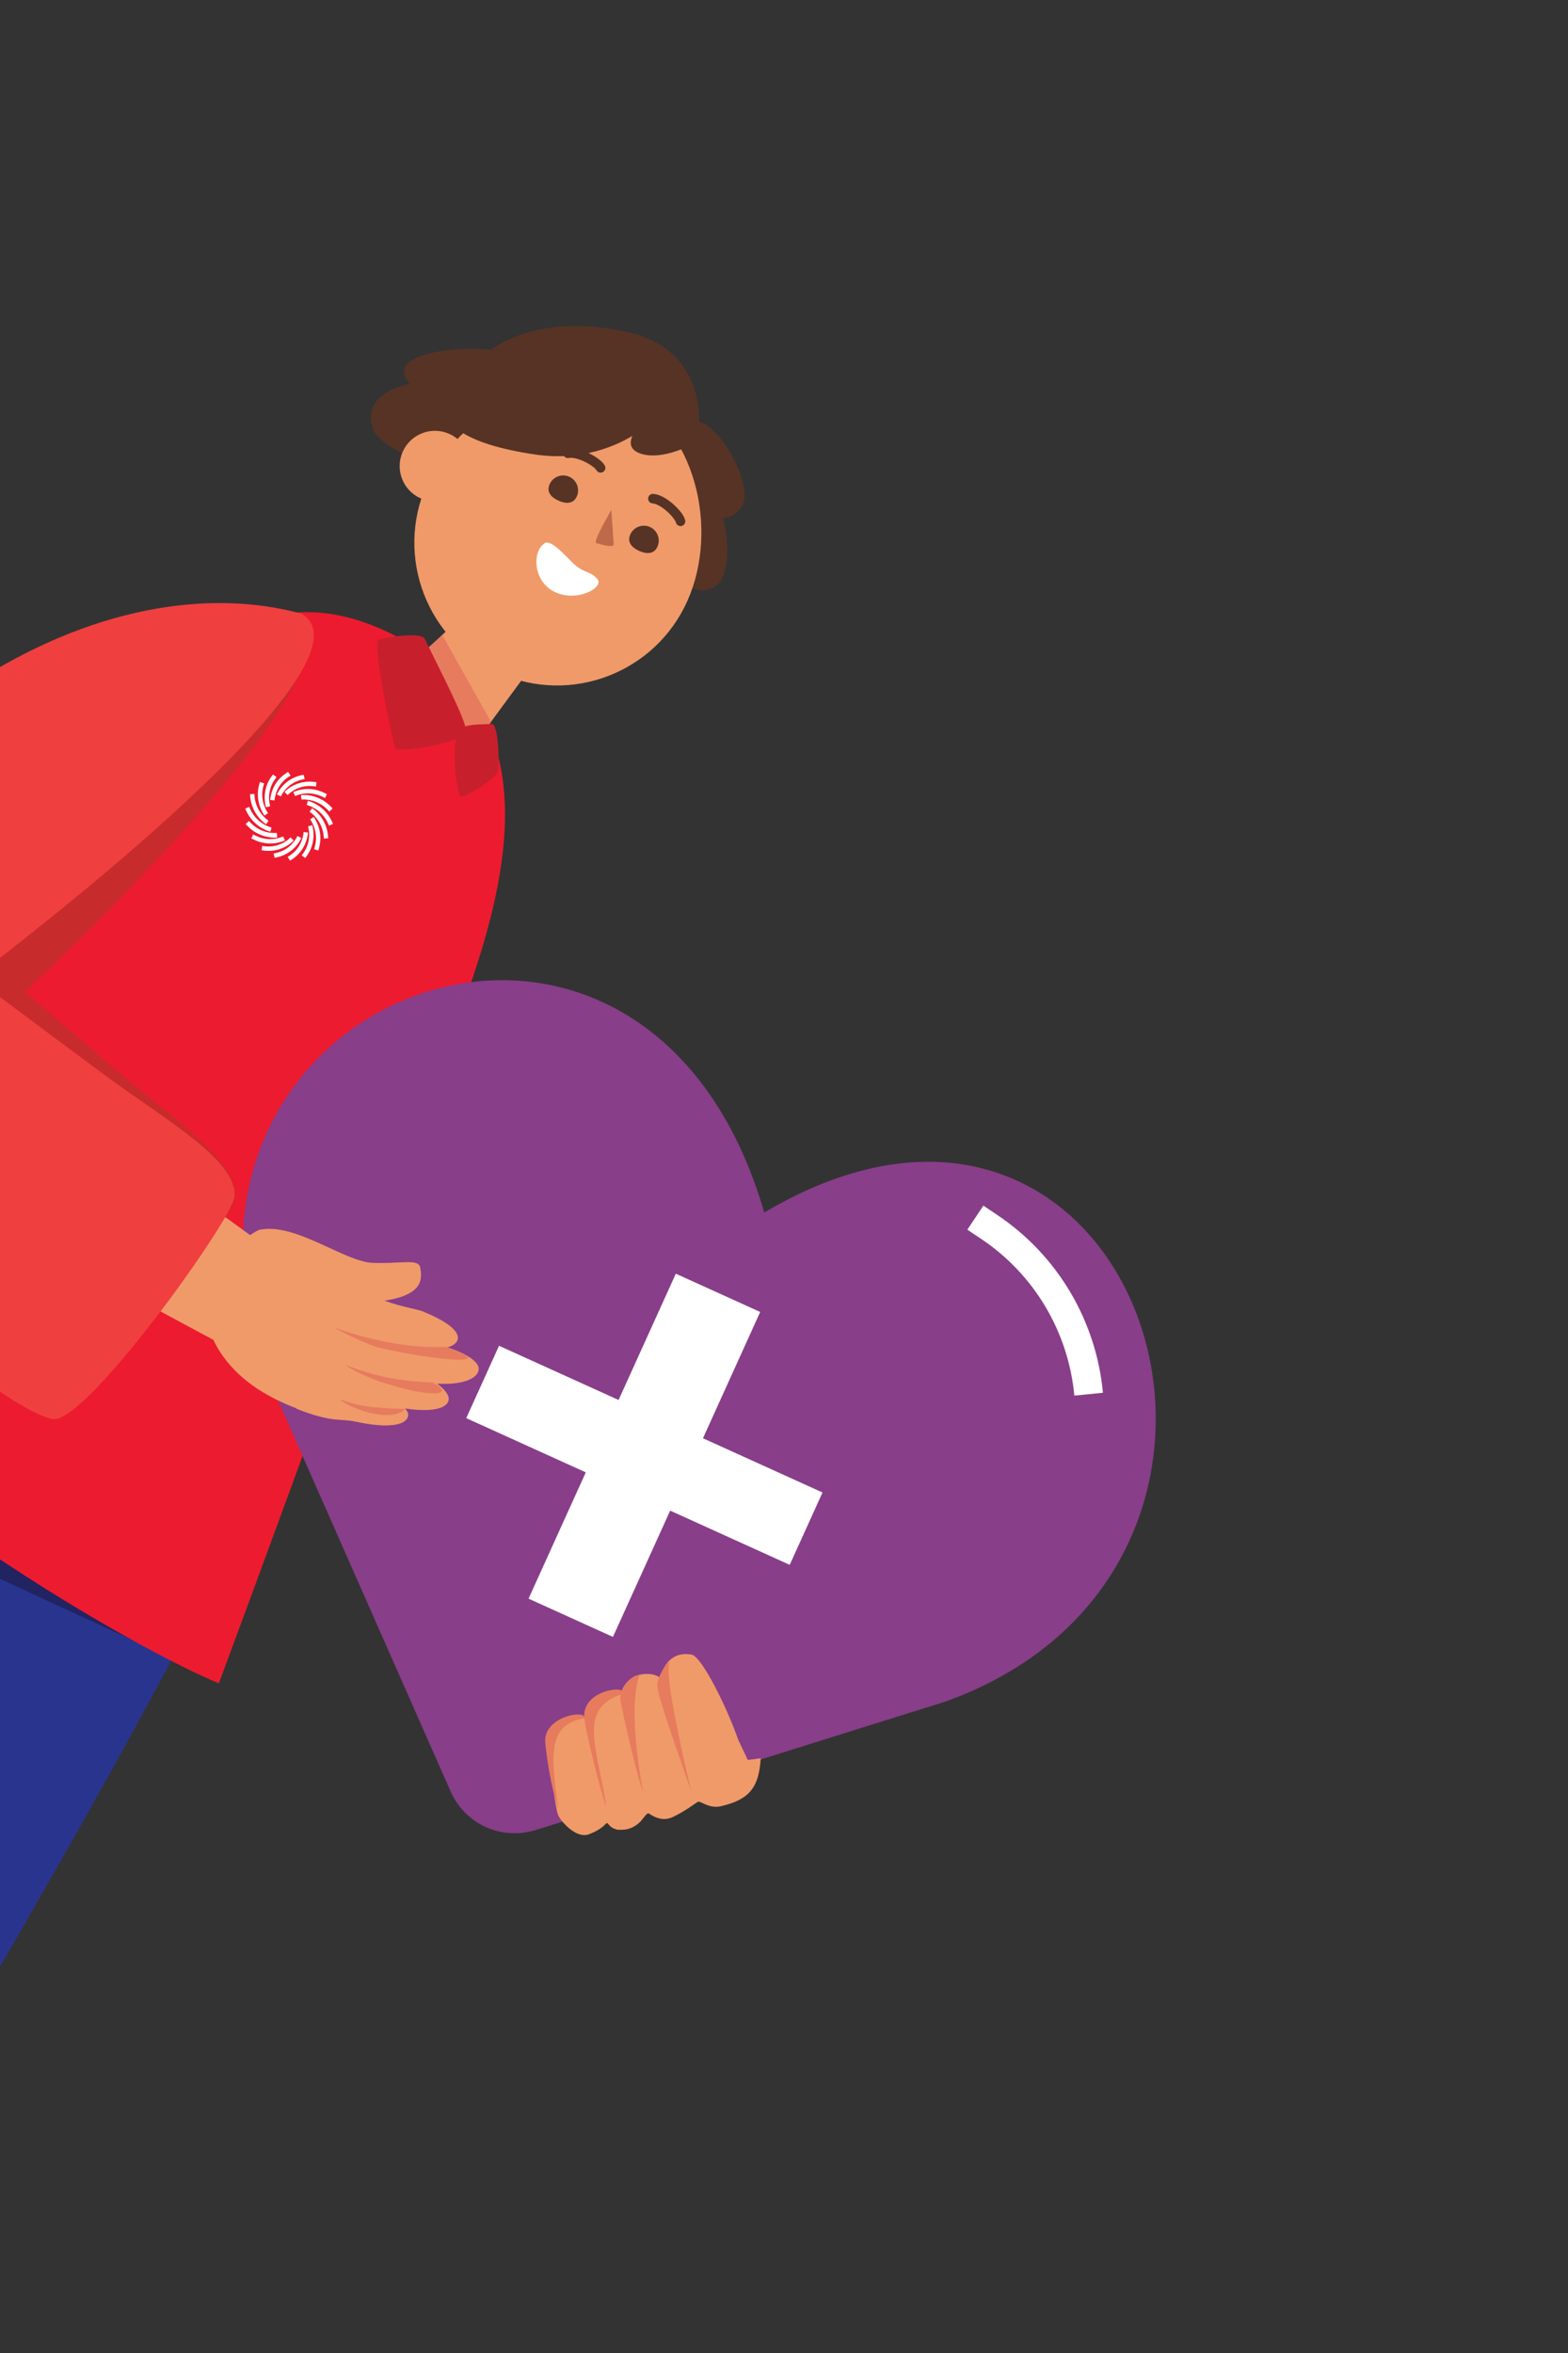 <svg width="400" height="600" viewBox="0 0 400 600" fill="none" xmlns="http://www.w3.org/2000/svg">
<rect x="0" y="0" width="400" height="600" fill="#333333" stroke="none"/>
<g clip-path="url(#clip0_6531_83396)">
<path d="M-118.098 693.179C-111.938 687.582 28.831 462.208 64.647 381.091C80.527 362.528 -13.416 303.175 -28.556 322.553C-43.695 341.93 -187.755 631.382 -191.677 640.899C-195.599 650.416 -186.902 656.633 -175.836 665.193C-168.386 670.955 -124.259 698.776 -118.098 693.179Z" fill="#29348F"/>
<path d="M-309.684 567.882C-305.507 560.683 -134.396 343.14 -68.575 273.468C-53.764 254.041 41.112 337.102 25.351 355.977C9.589 374.852 -225.51 620.262 -233.989 626.097C-242.469 631.933 -271.866 607.969 -281.263 598.672C-289.523 590.499 -313.861 575.082 -309.684 567.882Z" fill="#29348F"/>
<path d="M-71.381 369.618L44.262 423.039C32.827 416.406 -97.726 308.799 -98.996 308.062C-100.267 307.325 -287.113 533.912 -311.282 569.294C-312.525 571.114 -306.723 575.961 -303.649 579.443C-300.574 582.925 -298.018 584.53 -291.999 589.842C-285.632 595.461 -138.544 447.823 -71.381 369.618Z" fill="#222361"/>
<path d="M21.596 184.417C61.736 151.558 82.119 149.4 109.476 167.152C131.638 183.449 132.454 209.178 123.482 240.124C116.304 264.88 75.394 376.519 55.837 429.243C47.085 425.665 21.431 412.811 -11.177 390.015C-43.785 367.22 -87.541 323.317 -105.343 304.215C-76.41 275.235 -10.516 210.704 21.596 184.417Z" fill="#ED1B2F"/>
<path fill-rule="evenodd" clip-rule="evenodd" d="M83.561 206.436L84.025 206.915L84.812 206.152L84.348 205.673C82.374 203.634 79.614 202.563 76.831 202.756L76.94 203.867C79.391 203.697 81.821 204.64 83.561 206.436Z" fill="white"/>
<path fill-rule="evenodd" clip-rule="evenodd" d="M63.956 209.852L63.491 209.373L62.703 210.136L63.168 210.615C65.142 212.654 67.902 213.725 70.685 213.532L70.576 212.421C68.125 212.591 65.695 211.648 63.956 209.852Z" fill="white"/>
<path fill-rule="evenodd" clip-rule="evenodd" d="M82.33 203.205L82.921 203.502L83.397 202.511L82.807 202.213C80.276 200.939 77.341 200.853 74.811 201.98L75.287 203C77.516 202.007 80.102 202.082 82.33 203.205Z" fill="white"/>
<path fill-rule="evenodd" clip-rule="evenodd" d="M65.176 213.072L64.585 212.775L64.109 213.767L64.699 214.064C67.23 215.339 70.165 215.424 72.696 214.297L72.219 213.278C69.99 214.271 67.405 214.195 65.176 213.072Z" fill="white"/>
<path fill-rule="evenodd" clip-rule="evenodd" d="M79.977 200.477L80.628 200.553L80.725 199.447L80.074 199.372C77.284 199.046 74.532 199.99 72.578 201.94L73.375 202.74C75.096 201.022 77.52 200.191 79.977 200.477Z" fill="white"/>
<path fill-rule="evenodd" clip-rule="evenodd" d="M67.515 215.797L66.864 215.722L66.767 216.827L67.418 216.903C70.208 217.228 72.96 216.285 74.913 214.334L74.116 213.535C72.396 215.253 69.972 216.084 67.515 215.797Z" fill="white"/>
<path fill-rule="evenodd" clip-rule="evenodd" d="M77.089 198.781L77.723 198.64L77.453 197.553L76.819 197.693C74.102 198.293 71.834 200.092 70.642 202.593L71.648 203.096C72.698 200.894 74.696 199.309 77.089 198.781Z" fill="white"/>
<path fill-rule="evenodd" clip-rule="evenodd" d="M70.424 217.501L69.79 217.641L70.06 218.728L70.694 218.588C73.411 217.988 75.679 216.189 76.871 213.688L75.865 213.185C74.814 215.387 72.817 216.972 70.424 217.501Z" fill="white"/>
<path fill-rule="evenodd" clip-rule="evenodd" d="M73.586 198.117L74.125 197.763L73.496 196.827L72.957 197.181C70.647 198.697 69.17 201.192 68.934 203.977L70.042 204.103C70.25 201.65 71.551 199.452 73.586 198.117Z" fill="white"/>
<path fill-rule="evenodd" clip-rule="evenodd" d="M73.915 218.161L73.376 218.515L74.005 219.452L74.544 219.098C76.854 217.582 78.331 215.087 78.567 212.301L77.459 212.175C77.251 214.629 75.95 216.826 73.915 218.161Z" fill="white"/>
<path fill-rule="evenodd" clip-rule="evenodd" d="M70.163 198.683L70.543 198.162L69.637 197.489L69.258 198.01C67.631 200.244 67.115 203.12 67.852 205.845L68.925 205.584C68.276 203.184 68.731 200.65 70.163 198.683Z" fill="white"/>
<path fill-rule="evenodd" clip-rule="evenodd" d="M77.346 217.6L76.966 218.121L77.872 218.793L78.251 218.272C79.878 216.039 80.394 213.162 79.657 210.437L78.584 210.699C79.233 213.099 78.778 215.632 77.346 217.6Z" fill="white"/>
<path fill-rule="evenodd" clip-rule="evenodd" d="M67.2 200.371L67.377 199.746L66.306 199.414L66.129 200.038C65.371 202.713 65.864 205.623 67.472 207.964L68.382 207.352C66.966 205.29 66.532 202.727 67.2 200.371Z" fill="white"/>
<path fill-rule="evenodd" clip-rule="evenodd" d="M80.302 215.913L80.125 216.537L81.196 216.87L81.373 216.245C82.131 213.57 81.638 210.66 80.03 208.319L79.12 208.932C80.536 210.994 80.97 213.557 80.302 215.913Z" fill="white"/>
<path fill-rule="evenodd" clip-rule="evenodd" d="M64.943 203.102L64.886 202.449L63.778 202.514L63.835 203.167C64.079 205.966 65.564 208.543 67.879 210.187L68.505 209.285C66.466 207.837 65.158 205.567 64.943 203.102Z" fill="white"/>
<path fill-rule="evenodd" clip-rule="evenodd" d="M82.562 213.172L82.619 213.825L83.727 213.76L83.67 213.107C83.425 210.309 81.94 207.732 79.625 206.087L78.999 206.989C81.039 208.437 82.347 210.707 82.562 213.172Z" fill="white"/>
<path fill-rule="evenodd" clip-rule="evenodd" d="M63.845 206.355L63.569 205.754L62.561 206.194L62.836 206.795C64.015 209.371 66.274 211.313 68.987 212.086L69.263 211.016C66.873 210.335 64.883 208.624 63.845 206.355Z" fill="white"/>
<path fill-rule="evenodd" clip-rule="evenodd" d="M83.671 209.925L83.946 210.526L84.955 210.086L84.68 209.485C83.5 206.909 81.242 204.967 78.528 204.194L78.253 205.264C80.643 205.945 82.632 207.656 83.671 209.925Z" fill="white"/>
<path fill-rule="evenodd" clip-rule="evenodd" d="M83.561 206.436L84.025 206.915L84.812 206.152L84.348 205.673C82.374 203.634 79.614 202.563 76.831 202.756L76.94 203.867C79.391 203.697 81.821 204.64 83.561 206.436Z" fill="white"/>
<path fill-rule="evenodd" clip-rule="evenodd" d="M63.956 209.852L63.491 209.373L62.703 210.136L63.168 210.615C65.142 212.654 67.902 213.725 70.685 213.532L70.576 212.421C68.125 212.591 65.695 211.648 63.956 209.852Z" fill="white"/>
<path d="M241.255 433.865L136.629 466.651C132.431 467.966 127.909 467.693 123.917 465.883C119.926 464.074 116.74 460.853 114.963 456.829L70.677 356.533C26.208 256.167 163.445 200.573 194.962 309.185C290.849 252.416 338.898 398.724 241.255 433.865Z" fill="#883E89"/>
<path d="M127.303 343.163L118.937 361.616L149.434 375.442L134.835 407.646L156.362 417.405L170.962 385.202L201.459 399.028L209.825 380.574L179.328 366.748L193.927 334.544L172.4 324.785L157.8 356.988L127.303 343.163Z" fill="white"/>
<path fill-rule="evenodd" clip-rule="evenodd" d="M250.346 315.948L246.772 313.554L250.857 307.433L254.431 309.826C269.75 320.086 279.638 336.727 281.362 355.155L274.067 355.871C272.548 339.641 263.839 324.984 250.346 315.948Z" fill="white"/>
<path d="M103.582 170.502L126.112 149.515L138.09 166.603L120.166 190.976L103.582 170.502Z" fill="#F09A69"/>
<path d="M125.25 184.071L121.49 189.586L104.15 169.738L112.843 161.937L125.25 184.071Z" fill="#E77B5E"/>
<path d="M-36.516 325.634C-36.886 278.482 37.01 191.734 69.338 157.155C32.883 161.692 -55.723 254.439 -105.044 304.22C-92.344 317.108 -78.237 332.508 -57.426 351.656C-40.776 366.974 -18.269 386.068 0.235 397.901C-20.267 376.32 -36.285 355.077 -36.516 325.634Z" fill="#C8202F"/>
<path d="M118.871 186.363C119.038 183.883 111.888 170.2 108.324 162.848C107.505 161.148 98.347 162.399 96.591 163.178C94.836 163.957 100.271 189.54 100.807 190.821C101.343 192.103 118.662 189.462 118.871 186.363Z" fill="#C81F2D"/>
<path d="M117.645 185.564C119.962 184.665 121.783 184.762 125.448 184.604C127.315 184.878 127.305 194.544 127.084 196.452C126.864 198.36 119.018 203.26 117.635 203.13C116.252 203 114.749 186.687 117.645 185.564Z" fill="#C81F2D"/>
<path d="M103.329 96.067C100.407 89.31 120.421 87.985 126.9 89.505C129.754 89.984 134.237 92.773 129.916 98.807C125.594 104.841 106.25 102.824 103.329 96.067Z" fill="#563325"/>
<path d="M94.932 108.855C91.576 96.704 113.752 95.88 120.177 97.378C123.007 97.847 134.812 104.882 124.146 116.939C119.239 122.485 96.882 115.917 94.932 108.855Z" fill="#563325"/>
<path d="M160.32 84.742C179.069 88.962 179.166 106.117 177.933 112.001C175.718 127.815 119.231 121.304 113.356 114.697C107.481 108.09 115.51 99.021 120.034 93.716C124.558 88.41 136.885 79.468 160.32 84.742Z" fill="#563325"/>
<path d="M189.373 128.88C184.338 137.814 171.105 125.475 168.267 120.901C166.908 118.995 164.148 108.125 177.197 107.348C183.2 106.99 192.299 123.689 189.373 128.88Z" fill="#563325"/>
<path d="M183.009 149.075C175.012 155.493 167.32 139.117 166.388 133.815C165.835 131.54 167.318 120.424 179.719 124.558C185.425 126.46 187.657 145.345 183.009 149.075Z" fill="#563325"/>
<path d="M175.377 153.185C167.2 171.555 145.68 179.818 127.31 171.642C108.94 163.465 100.676 141.945 108.853 123.575C117.029 105.205 140.652 92.219 159.022 100.396C177.392 108.572 183.553 134.815 175.377 153.185Z" fill="#F09A69"/>
<circle r="8.99" transform="matrix(-0.914 -0.407 -0.407 0.914 110.95 118.851)" fill="#F09A69"/>
<path d="M141.574 150.98C135.943 148.307 135.807 140.763 138.709 138.728C140.039 136.991 143.985 141.45 146.067 143.499C148.843 146.232 150.51 145.477 152.376 147.638C154.242 149.799 147.205 153.652 141.574 150.98Z" fill="white"/>
<path d="M152.159 138.506C151.246 138.246 154.146 133.296 155.948 129.994C156.131 132.571 156.508 137.929 156.544 138.744C156.59 139.762 153.787 138.97 152.159 138.506Z" fill="#BF694B"/>
<path d="M153.214 119.302C152.397 117.774 147.526 115.04 144.884 115.594" stroke="#563325" stroke-width="2.432" stroke-linecap="round"/>
<path d="M173.602 132.935C173.219 131.245 169.246 127.318 166.552 127.152" stroke="#563325" stroke-width="2.432" stroke-linecap="round"/>
<path d="M140.201 123.492C139.347 125.409 140.581 126.822 142.497 127.675C144.414 128.529 146.289 128.499 147.143 126.582C147.996 124.665 147.134 122.42 145.217 121.566C143.3 120.713 141.054 121.575 140.201 123.492Z" fill="#563325"/>
<path d="M160.777 136.308C159.924 138.225 161.157 139.637 163.074 140.491C164.991 141.344 166.865 141.315 167.719 139.398C168.572 137.481 167.71 135.235 165.793 134.382C163.876 133.529 161.63 134.391 160.777 136.308Z" fill="#563325"/>
<path d="M163.064 115.535C168.05 117.488 175.162 114.266 178.095 112.41C177.989 108.537 168.193 104.011 167.066 104.674C165.939 105.337 156.831 113.093 163.064 115.535Z" fill="#563325"/>
<path d="M136.621 115.911C151.741 118.117 162.798 111.04 166.437 107.225C173.882 92.74 116.958 96.181 114.286 101.811C111.613 107.442 117.72 113.154 136.621 115.911Z" fill="#563325"/>
<path d="M176.396 421.903C179.148 422.373 185.839 436.335 188.317 443.629L190.764 448.776L194.067 448.357C193.592 455.677 191.327 458.878 183.856 460.585C180.76 461.293 178.646 459.048 177.985 459.465C177.324 459.882 174.454 462.038 171.545 463.372C168.637 464.706 166.121 462.783 165.503 462.421C165.009 462.131 164.027 463.907 163.173 464.695C160.579 467.089 158.197 466.478 157.624 466.589C155.19 466.064 155.183 464.619 154.742 464.897C154.302 465.175 153.552 466.461 150.261 467.724C146.971 468.987 142.937 464.323 142.318 462.709C141.699 461.094 139.3 445.584 140.625 440.967C142.948 437.611 147.27 436.774 149.072 438.143C149.233 437.79 148.616 434.651 152.058 432.478C155.38 430.381 158.006 431.919 159.343 431.66C159.365 425.977 167.022 426.203 168.346 427.872C169.838 422.669 172.956 421.316 176.396 421.903Z" fill="#F09A69"/>
<path d="M167.679 430.169C167.409 427.314 171.325 422.197 170.664 424.504C170.001 426.813 172.013 438.778 176.358 456.831C174.356 451.163 167.948 433.024 167.679 430.169Z" fill="#E77B5E"/>
<path d="M158.366 434.155C157.348 429.125 163.375 426.184 163.014 427.441C162.351 429.75 160.365 436.674 164.049 457.036C162.046 451.368 158.93 436.942 158.366 434.155Z" fill="#E77B5E"/>
<path d="M149.056 438.139C148.381 430.988 159.691 429.538 159.031 431.845C147.065 435.614 152.398 445.483 154.739 461.021C152.736 455.352 149.325 440.994 149.056 438.139Z" fill="#E77B5E"/>
<path d="M139.096 444.423C138.452 437.606 149.728 435.824 149.068 438.132C140.424 439.805 140.096 445.683 142.443 461.217C140.441 455.548 139.366 447.278 139.096 444.423Z" fill="#E77B5E"/>
<path d="M75.153 323.187L40.63 298.108L25.322 326.008L60.641 344.997L75.153 323.187Z" fill="#F09A69"/>
<path d="M29.526 272.79C18.021 262.975 -7.31 241.067 -18.538 231.34C-49.888 201.207 -81.343 221.91 -86.868 241.701C-92.393 261.492 -11.525 352.491 9.573 358.994C17.628 361.477 59.219 311.235 59.99 305.644C61.26 296.427 43.907 285.059 29.526 272.79Z" fill="#C82B2B"/>
<path d="M-6.951 183.53C21.235 161.014 50.663 153.219 75.009 157.354C97.896 168.162 6.423 254.39 -17.515 274.472C-55.635 306.453 -91.172 275.986 -78.873 256.953C-55.7 221.091 -40.643 210.443 -6.951 183.53Z" fill="#C82B2B"/>
<path d="M-7.16 174.463C23.111 154.839 53.165 149.985 76.984 156.503C98.692 169.518 -0.844 246.297 -26.647 263.918C-67.738 291.98 -100.094 258.155 -85.977 240.429C-59.378 207.028 -43.343 197.919 -7.16 174.463Z" fill="#F03F3F"/>
<path d="M27.147 274.449C14.979 265.469 -11.831 245.399 -23.715 236.486C-57.11 208.635 -87.028 231.501 -91.146 251.632C-95.264 271.763 -8.19 356.843 13.313 361.845C21.523 363.754 59.473 310.709 59.849 305.078C60.467 295.793 42.357 285.675 27.147 274.449Z" fill="#F03F3F"/>
<path d="M55.608 323.537C58.265 315.855 79.807 325.839 84.07 327.33C88.334 328.821 91.36 330.675 92.866 333.731C96.02 340.129 92.039 352.527 88.417 357.45C85.52 361.388 86.347 362.166 83.662 361.615C80.968 360.619 58.67 356.521 52.934 337.824C51.699 333.801 52.287 333.139 55.608 323.537Z" fill="#F09A69"/>
<path d="M104.912 342.824C112.079 344.935 116.262 343.617 116.762 341.529C117.262 339.441 113.935 336.905 108.266 334.587C105.762 333.163 91.05 332.578 87.186 321.865C80.918 319.878 74.397 323.292 76.739 331.713C79.081 340.134 82.509 339.981 86.914 341.425C91.731 341.755 101.26 341.749 104.912 342.824Z" fill="#F09A69"/>
<path d="M109.081 352.602C117.616 353.629 121.955 351.614 122.124 349.149C122.293 346.684 116.593 343.999 111.8 342.975C108.688 341.837 96.999 338.633 90.439 335.639C88.02 335.419 80.378 335.216 79.246 340.361C77.83 346.791 83.074 349.745 85.195 350.329C96.154 353.611 104.733 352.078 109.081 352.602Z" fill="#F09A69"/>
<path d="M101.173 358.806C109.624 360.374 114.13 359.352 114.456 356.903C114.782 354.454 109.216 350.698 104.498 349.371C101.465 348.038 93.327 345.013 90.682 344.379C87.694 344.032 80.574 344.502 78.709 348.863C76.845 353.222 81.523 358.267 84.514 358.706C90.067 358.514 96.866 358.007 101.173 358.806Z" fill="#F09A69"/>
<path d="M90.786 362.529C99.191 364.331 103.724 363.435 104.117 360.996C104.511 358.557 98.144 355.491 93.464 354.034C90.469 352.617 86.085 349.459 83.458 348.752C78.775 347.494 76.284 348.049 73.768 351.296C71.253 354.543 73.282 356.909 75.681 359.24C84.953 362.885 86.503 361.611 90.786 362.529Z" fill="#F09A69"/>
<path d="M94.995 322.021C87.805 321.706 75.214 311.587 66.069 313.615C50.597 321.095 71.9 338.259 76.057 337.337C87.297 336.879 90.641 332.355 94.091 332.105C107.943 331.103 107.817 326.624 107.196 323.203C106.767 320.844 102.056 322.331 94.995 322.021Z" fill="#F09A69"/>
<path d="M96.757 343.68C111.11 346.951 128.707 348.542 113.567 343.426C104.719 343.925 93.785 341.62 85.409 338.541C86.303 339.389 94.569 343.181 96.757 343.68Z" fill="#E77B5E"/>
<path d="M96.711 352.233C110.669 356.91 116.408 355.591 110.338 352.526C101.484 352.146 95.724 350.966 88.196 348.089C89.002 349.021 94.582 351.52 96.711 352.233Z" fill="#E77B5E"/>
<path d="M92.367 359.693C98.096 361.611 102.285 360.81 103.266 359.332C94.413 358.952 91.593 358.568 86.667 356.815C87.473 357.748 90.238 358.98 92.367 359.693Z" fill="#E77B5E"/>
</g>
<defs>
<clipPath id="clip0_6531_83396">
<rect width="400" height="600" fill="white"/>
</clipPath>
</defs>
</svg>
